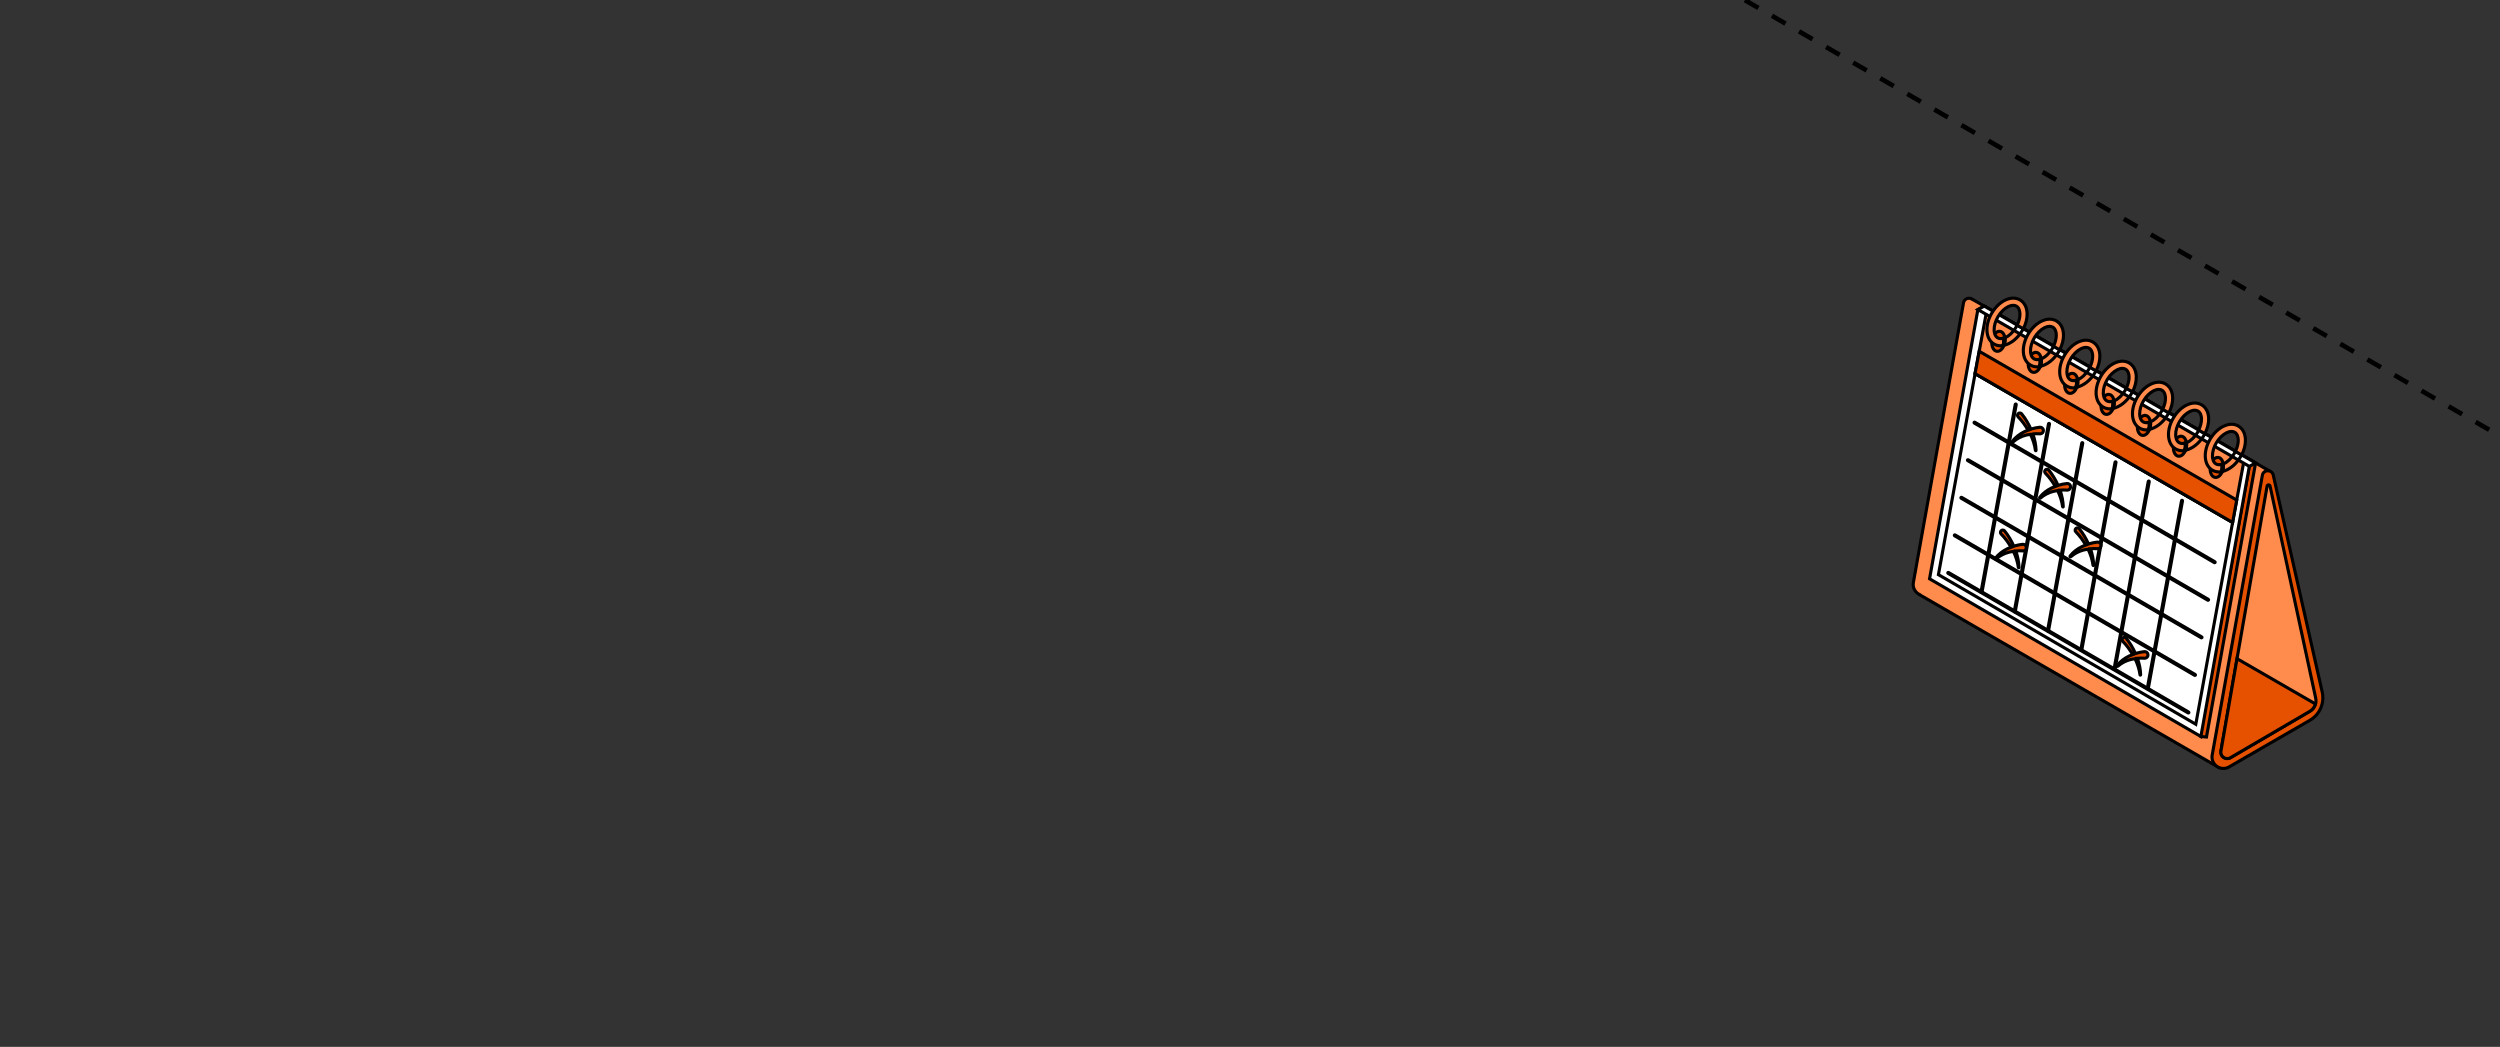 <?xml version="1.0" encoding="UTF-8"?> <svg xmlns="http://www.w3.org/2000/svg" width="320" height="134" viewBox="0 0 320 134" fill="none"><rect x="0" y="0" width="320" height="134" fill="#333333" stroke="none"/><g clip-path="url(#clip0_5148_5210)"><path d="M-227 -259.957L1014.63 456.812" stroke="black" stroke-width="0.6" stroke-linejoin="round" stroke-dasharray="2 2"></path><path d="M1015 -259.957L-226.626 456.812" stroke="black" stroke-width="0.6" stroke-linejoin="round" stroke-dasharray="2 2"></path><path d="M290.487 60.284L252.415 38.279L252.414 38.284C252.029 38.045 251.437 38.203 251.332 38.749L244.914 74.536C244.779 75.236 245.156 75.83 245.699 76.106L245.694 76.119L283.963 98.212L290.955 71.955L290.487 60.284Z" fill="#FF8B4C" stroke="black" stroke-width="0.4" stroke-miterlimit="10" stroke-linecap="round"></path><path d="M281.71 94.277L282.427 94.338L288.714 59.261L288.06 58.883L281.633 94.027L281.71 94.277Z" fill="#E65100" stroke="black" stroke-width="0.4" stroke-miterlimit="10" stroke-linecap="round"></path><path d="M281.711 94.274L288.061 58.88L253.989 39.184L253.17 39.628L246.984 74.087L281.711 94.274Z" fill="white" stroke="black" stroke-width="0.4" stroke-miterlimit="10" stroke-linecap="round"></path><path d="M281.061 92.706L285.774 66.873L252.812 47.824L248.117 73.556L281.061 92.706Z" fill="white" stroke="black" stroke-width="0.4" stroke-miterlimit="10" stroke-linecap="round"></path><path d="M287.326 58.458L285.77 66.871L252.809 47.823L254.213 40.226L255.032 39.781L287.326 58.458Z" fill="#FF8B4C" stroke="black" stroke-width="0.4" stroke-miterlimit="10" stroke-linecap="round"></path><path d="M286.299 64.013L285.77 66.871L252.809 47.823L253.337 44.965L286.299 64.013Z" fill="#E65100" stroke="black" stroke-width="0.4" stroke-miterlimit="10" stroke-linecap="round"></path><path d="M287.909 59.697L253.168 39.628L253.987 39.184L288.713 59.259L287.909 59.697Z" fill="white" stroke="black" stroke-width="0.4" stroke-miterlimit="10" stroke-linecap="round"></path><path d="M289.582 60.835L283.165 96.621C282.928 97.851 284.246 98.789 285.33 98.163L295.661 92.198C296.945 91.457 297.584 89.955 297.228 88.516L290.973 60.799C290.789 60.058 289.726 60.086 289.582 60.835Z" fill="#E65100" stroke="black" stroke-width="0.4" stroke-miterlimit="10" stroke-linecap="round"></path><path d="M290.19 62.221L284.279 96.135C284.159 96.823 284.898 97.337 285.501 96.984L295.683 91.028C296.258 90.692 296.552 90.025 296.412 89.374L290.566 62.214C290.521 62.008 290.226 62.014 290.19 62.221Z" fill="#FF8B4C" stroke="black" stroke-width="0.4" stroke-miterlimit="10" stroke-linecap="round"></path><path d="M296.373 90.105L286.339 84.312L284.279 96.135C284.159 96.823 284.898 97.337 285.501 96.984L295.683 91.028C296.038 90.821 296.268 90.483 296.373 90.105Z" fill="#E65100" stroke="black" stroke-width="0.4" stroke-miterlimit="10" stroke-linecap="round"></path><path d="M284.558 59.97C284.679 59.265 284.412 58.632 283.962 58.555C283.511 58.477 283.048 58.986 282.927 59.691C282.807 60.396 283.074 61.03 283.524 61.107C283.974 61.184 284.438 60.675 284.558 59.97Z" fill="#E65100" stroke="black" stroke-width="0.4" stroke-miterlimit="10" stroke-linecap="round"></path><path d="M286.517 54.54C285.964 54.211 285.269 54.228 284.56 54.585C283.919 54.907 283.33 55.483 282.902 56.204C282.474 56.926 282.251 57.718 282.275 58.435C282.301 59.229 282.62 59.846 283.173 60.175C283.438 60.331 283.734 60.41 284.049 60.41C284.134 60.41 284.222 60.395 284.309 60.384C284.522 59.858 284.421 59.566 284.344 59.448C284.122 59.503 283.865 59.515 283.643 59.383C283.274 59.164 283.203 58.676 283.194 58.405C283.177 57.869 283.358 57.237 283.693 56.674C284.028 56.109 284.495 55.647 284.974 55.406C285.132 55.326 285.382 55.225 285.641 55.225C285.779 55.225 285.918 55.254 286.047 55.33C286.416 55.55 286.487 56.037 286.496 56.309C286.51 56.762 286.376 57.281 286.134 57.772L286.93 58.232C287.258 57.587 287.436 56.906 287.415 56.279C287.39 55.486 287.071 54.868 286.517 54.54Z" fill="#FF8B4C" stroke="black" stroke-width="0.4" stroke-miterlimit="10" stroke-linecap="round"></path><path d="M284.568 59.375C284.501 59.402 284.424 59.428 284.344 59.447C284.42 59.566 284.522 59.858 284.309 60.384C284.354 60.378 284.399 60.379 284.445 60.37C284.445 60.37 284.669 59.928 284.568 59.375Z" fill="#FF8B4C" stroke="black" stroke-width="0.4" stroke-miterlimit="10" stroke-linecap="round"></path><path d="M279.851 57.256C279.972 56.551 279.705 55.917 279.255 55.84C278.804 55.763 278.341 56.271 278.22 56.976C278.1 57.681 278.367 58.315 278.817 58.392C279.267 58.469 279.731 57.96 279.851 57.256Z" fill="#E65100" stroke="black" stroke-width="0.4" stroke-miterlimit="10" stroke-linecap="round"></path><path d="M281.811 51.821C281.258 51.493 280.562 51.509 279.854 51.866C279.212 52.189 278.623 52.764 278.195 53.486C277.767 54.207 277.544 55 277.568 55.717C277.594 56.51 277.913 57.128 278.466 57.456C278.731 57.613 279.027 57.691 279.342 57.691C279.427 57.691 279.515 57.677 279.602 57.666C279.815 57.139 279.714 56.848 279.637 56.729C279.414 56.785 279.158 56.797 278.936 56.665C278.566 56.446 278.496 55.958 278.487 55.687C278.47 55.15 278.651 54.519 278.986 53.955C279.321 53.391 279.788 52.929 280.267 52.687C280.425 52.608 280.675 52.507 280.934 52.507C281.071 52.507 281.211 52.536 281.34 52.612C281.709 52.831 281.78 53.319 281.789 53.59C281.803 54.044 281.669 54.562 281.427 55.053L282.223 55.513C282.551 54.869 282.729 54.187 282.708 53.56C282.683 52.767 282.364 52.149 281.811 51.821Z" fill="#FF8B4C" stroke="black" stroke-width="0.4" stroke-miterlimit="10" stroke-linecap="round"></path><path d="M279.861 56.656C279.794 56.684 279.717 56.709 279.637 56.729C279.713 56.847 279.815 57.139 279.602 57.665C279.647 57.659 279.692 57.66 279.738 57.651C279.738 57.651 279.962 57.209 279.861 56.656Z" fill="#FF8B4C" stroke="black" stroke-width="0.4" stroke-miterlimit="10" stroke-linecap="round"></path><path d="M275.242 54.592C275.363 53.886 275.095 53.253 274.645 53.176C274.195 53.099 273.732 53.607 273.611 54.312C273.49 55.017 273.758 55.651 274.208 55.728C274.658 55.805 275.121 55.297 275.242 54.592Z" fill="#E65100" stroke="black" stroke-width="0.4" stroke-miterlimit="10" stroke-linecap="round"></path><path d="M277.201 49.157C276.648 48.828 275.953 48.845 275.244 49.202C274.603 49.525 274.014 50.1 273.586 50.821C273.158 51.543 272.935 52.335 272.959 53.052C272.985 53.846 273.304 54.463 273.857 54.792C274.121 54.948 274.418 55.027 274.733 55.027C274.818 55.027 274.906 55.012 274.992 55.001C275.206 54.475 275.104 54.183 275.027 54.065C274.805 54.12 274.548 54.132 274.326 54.001C273.957 53.781 273.887 53.294 273.878 53.022C273.86 52.486 274.042 51.855 274.377 51.291C274.711 50.726 275.178 50.264 275.657 50.023C275.815 49.943 276.066 49.842 276.324 49.842C276.462 49.842 276.602 49.871 276.731 49.948C277.1 50.167 277.17 50.655 277.18 50.926C277.194 51.379 277.06 51.898 276.818 52.389L277.614 52.849C277.942 52.205 278.12 51.523 278.099 50.896C278.073 50.103 277.755 49.485 277.201 49.157Z" fill="#FF8B4C" stroke="black" stroke-width="0.4" stroke-miterlimit="10" stroke-linecap="round"></path><path d="M275.252 53.992C275.184 54.02 275.108 54.045 275.027 54.065C275.104 54.183 275.205 54.475 274.992 55.001C275.038 54.995 275.082 54.996 275.129 54.987C275.129 54.987 275.353 54.545 275.252 53.992Z" fill="#FF8B4C" stroke="black" stroke-width="0.4" stroke-miterlimit="10" stroke-linecap="round"></path><path d="M270.586 51.9C270.706 51.195 270.439 50.562 269.989 50.484C269.539 50.407 269.076 50.916 268.955 51.621C268.834 52.326 269.101 52.96 269.552 53.037C270.002 53.114 270.465 52.605 270.586 51.9Z" fill="#E65100" stroke="black" stroke-width="0.4" stroke-miterlimit="10" stroke-linecap="round"></path><path d="M272.545 46.465C271.992 46.137 271.296 46.154 270.588 46.51C269.946 46.833 269.357 47.408 268.93 48.13C268.502 48.852 268.279 49.644 268.302 50.361C268.329 51.155 268.648 51.772 269.201 52.101C269.465 52.257 269.762 52.336 270.077 52.336C270.161 52.336 270.249 52.322 270.336 52.31C270.549 51.784 270.448 51.492 270.371 51.374C270.149 51.429 269.892 51.441 269.67 51.309C269.301 51.09 269.231 50.603 269.221 50.331C269.204 49.795 269.386 49.164 269.72 48.6C270.055 48.035 270.522 47.573 271.001 47.332C271.159 47.252 271.41 47.151 271.668 47.151C271.806 47.151 271.946 47.18 272.075 47.257C272.444 47.476 272.514 47.964 272.523 48.235C272.538 48.688 272.404 49.207 272.162 49.698L272.958 50.158C273.286 49.513 273.464 48.831 273.443 48.205C273.417 47.411 273.098 46.794 272.545 46.465Z" fill="#FF8B4C" stroke="black" stroke-width="0.4" stroke-miterlimit="10" stroke-linecap="round"></path><path d="M270.596 51.305C270.528 51.332 270.452 51.357 270.371 51.377C270.448 51.495 270.549 51.787 270.336 52.313C270.382 52.308 270.426 52.309 270.472 52.3C270.472 52.3 270.696 51.857 270.596 51.305Z" fill="#FF8B4C" stroke="black" stroke-width="0.4" stroke-miterlimit="10" stroke-linecap="round"></path><path d="M265.929 49.209C266.05 48.504 265.783 47.87 265.333 47.793C264.882 47.716 264.419 48.224 264.299 48.929C264.178 49.634 264.445 50.268 264.895 50.345C265.345 50.423 265.809 49.914 265.929 49.209Z" fill="#E65100" stroke="black" stroke-width="0.4" stroke-miterlimit="10" stroke-linecap="round"></path><path d="M267.885 43.778C267.332 43.45 266.637 43.466 265.928 43.823C265.286 44.146 264.698 44.721 264.27 45.443C263.841 46.164 263.619 46.957 263.642 47.674C263.668 48.467 263.987 49.085 264.541 49.413C264.805 49.57 265.102 49.648 265.417 49.648C265.501 49.648 265.589 49.634 265.676 49.623C265.889 49.096 265.788 48.805 265.711 48.686C265.489 48.742 265.232 48.754 265.01 48.622C264.641 48.403 264.571 47.915 264.561 47.644C264.544 47.107 264.725 46.476 265.06 45.912C265.395 45.348 265.862 44.886 266.341 44.644C266.499 44.565 266.75 44.464 267.008 44.464C267.146 44.464 267.285 44.493 267.414 44.569C267.784 44.788 267.854 45.276 267.863 45.548C267.878 46.001 267.744 46.519 267.502 47.01L268.297 47.47C268.626 46.826 268.803 46.144 268.782 45.517C268.757 44.724 268.438 44.106 267.885 43.778Z" fill="#FF8B4C" stroke="black" stroke-width="0.4" stroke-miterlimit="10" stroke-linecap="round"></path><path d="M265.94 48.613C265.872 48.641 265.795 48.666 265.715 48.686C265.792 48.804 265.893 49.096 265.68 49.623C265.725 49.617 265.77 49.618 265.816 49.609C265.816 49.608 266.04 49.166 265.94 48.613Z" fill="#FF8B4C" stroke="black" stroke-width="0.4" stroke-miterlimit="10" stroke-linecap="round"></path><path d="M261.269 46.521C261.39 45.816 261.123 45.182 260.673 45.105C260.222 45.028 259.759 45.537 259.638 46.242C259.518 46.947 259.785 47.581 260.235 47.658C260.685 47.735 261.149 47.226 261.269 46.521Z" fill="#E65100" stroke="black" stroke-width="0.4" stroke-miterlimit="10" stroke-linecap="round"></path><path d="M263.228 41.087C262.675 40.758 261.98 40.775 261.272 41.131C260.63 41.454 260.041 42.03 259.613 42.751C259.185 43.472 258.962 44.265 258.986 44.982C259.012 45.776 259.331 46.393 259.884 46.721C260.149 46.878 260.445 46.957 260.76 46.957C260.845 46.957 260.933 46.942 261.02 46.931C261.233 46.405 261.132 46.113 261.055 45.995C260.832 46.05 260.576 46.062 260.354 45.93C259.984 45.711 259.914 45.223 259.905 44.952C259.887 44.415 260.069 43.784 260.404 43.22C260.739 42.656 261.206 42.194 261.685 41.953C261.843 41.873 262.093 41.772 262.351 41.772C262.489 41.772 262.629 41.801 262.758 41.878C263.127 42.097 263.198 42.585 263.207 42.856C263.222 43.309 263.087 43.828 262.845 44.319L263.641 44.779C263.97 44.135 264.147 43.453 264.126 42.826C264.1 42.032 263.781 41.415 263.228 41.087Z" fill="#FF8B4C" stroke="black" stroke-width="0.4" stroke-miterlimit="10" stroke-linecap="round"></path><path d="M261.279 45.922C261.212 45.949 261.135 45.974 261.055 45.994C261.131 46.112 261.233 46.404 261.02 46.931C261.065 46.925 261.11 46.926 261.156 46.917C261.156 46.917 261.38 46.475 261.279 45.922Z" fill="#FF8B4C" stroke="black" stroke-width="0.4" stroke-miterlimit="10" stroke-linecap="round"></path><path d="M256.613 43.826C256.734 43.121 256.467 42.487 256.016 42.41C255.566 42.333 255.103 42.842 254.982 43.547C254.861 44.252 255.129 44.885 255.579 44.962C256.029 45.04 256.492 44.531 256.613 43.826Z" fill="#E65100" stroke="black" stroke-width="0.4" stroke-miterlimit="10" stroke-linecap="round"></path><path d="M258.572 38.395C258.019 38.067 257.324 38.083 256.616 38.44C255.974 38.763 255.385 39.338 254.957 40.06C254.529 40.781 254.306 41.574 254.33 42.291C254.356 43.085 254.675 43.702 255.228 44.03C255.492 44.187 255.789 44.266 256.104 44.266C256.189 44.266 256.277 44.251 256.364 44.24C256.577 43.714 256.475 43.422 256.399 43.303C256.176 43.359 255.919 43.371 255.698 43.239C255.328 43.02 255.258 42.532 255.249 42.261C255.231 41.724 255.413 41.093 255.748 40.529C256.082 39.965 256.549 39.503 257.028 39.261C257.187 39.182 257.437 39.081 257.695 39.081C257.833 39.081 257.973 39.11 258.102 39.186C258.471 39.406 258.541 39.893 258.551 40.165C258.565 40.618 258.431 41.137 258.189 41.627L258.985 42.087C259.313 41.443 259.491 40.761 259.47 40.134C259.444 39.341 259.125 38.724 258.572 38.395Z" fill="#FF8B4C" stroke="black" stroke-width="0.4" stroke-miterlimit="10" stroke-linecap="round"></path><path d="M256.623 43.23C256.555 43.258 256.479 43.283 256.398 43.303C256.475 43.421 256.576 43.713 256.363 44.239C256.409 44.233 256.453 44.235 256.5 44.226C256.499 44.226 256.723 43.783 256.623 43.23Z" fill="#FF8B4C" stroke="black" stroke-width="0.4" stroke-miterlimit="10" stroke-linecap="round"></path><path d="M253.634 75.85C253.63 75.85 253.626 75.849 253.622 75.849C253.588 75.842 253.565 75.81 253.571 75.775L257.953 51.763C257.958 51.729 257.991 51.705 258.026 51.712C258.06 51.719 258.083 51.751 258.077 51.786L253.695 75.798C253.69 75.828 253.663 75.85 253.634 75.85Z" fill="black" stroke="black" stroke-width="0.4" stroke-miterlimit="10" stroke-linecap="round"></path><path d="M257.891 78.33C257.888 78.33 257.884 78.329 257.88 78.329C257.846 78.322 257.823 78.29 257.829 78.255L262.21 54.243C262.217 54.209 262.252 54.186 262.284 54.192C262.318 54.199 262.34 54.231 262.335 54.266L257.953 78.278C257.948 78.308 257.921 78.33 257.891 78.33Z" fill="black" stroke="black" stroke-width="0.4" stroke-miterlimit="10" stroke-linecap="round"></path><path d="M262.149 80.795C262.146 80.795 262.142 80.794 262.138 80.793C262.104 80.787 262.081 80.754 262.087 80.72L266.468 56.708C266.474 56.674 266.509 56.651 266.541 56.657C266.576 56.663 266.598 56.696 266.592 56.73L262.211 80.743C262.206 80.773 262.179 80.795 262.149 80.795Z" fill="black" stroke="black" stroke-width="0.4" stroke-miterlimit="10" stroke-linecap="round"></path><path d="M266.407 83.248C266.403 83.248 266.4 83.248 266.396 83.247C266.361 83.24 266.339 83.208 266.345 83.174L270.726 59.161C270.732 59.127 270.766 59.104 270.799 59.111C270.833 59.117 270.856 59.15 270.85 59.184L266.469 83.196C266.464 83.227 266.437 83.248 266.407 83.248Z" fill="black" stroke="black" stroke-width="0.4" stroke-miterlimit="10" stroke-linecap="round"></path><path d="M270.661 85.705C270.657 85.705 270.653 85.705 270.65 85.704C270.615 85.698 270.593 85.665 270.599 85.631L274.98 61.618C274.986 61.584 275.019 61.561 275.053 61.568C275.087 61.574 275.11 61.607 275.104 61.641L270.723 85.653C270.718 85.684 270.691 85.705 270.661 85.705Z" fill="black" stroke="black" stroke-width="0.4" stroke-miterlimit="10" stroke-linecap="round"></path><path d="M274.919 88.174C274.915 88.174 274.911 88.173 274.907 88.172C274.873 88.166 274.851 88.133 274.856 88.099L279.238 64.087C279.243 64.053 279.28 64.029 279.311 64.036C279.345 64.043 279.368 64.075 279.362 64.11L274.981 88.122C274.975 88.152 274.949 88.174 274.919 88.174Z" fill="black" stroke="black" stroke-width="0.4" stroke-miterlimit="10" stroke-linecap="round"></path><path d="M280.117 91.266C280.106 91.266 280.095 91.263 280.085 91.257L249.344 73.387C249.314 73.37 249.304 73.331 249.321 73.301C249.339 73.271 249.377 73.261 249.408 73.278L280.149 91.148C280.179 91.166 280.189 91.204 280.172 91.235C280.16 91.255 280.139 91.266 280.117 91.266Z" fill="black" stroke="black" stroke-width="0.4" stroke-miterlimit="10" stroke-linecap="round"></path><path d="M280.957 86.457C280.946 86.457 280.935 86.454 280.925 86.448L250.184 68.579C250.154 68.561 250.143 68.522 250.161 68.493C250.179 68.462 250.217 68.452 250.247 68.469L280.989 86.34C281.018 86.357 281.029 86.396 281.011 86.426C280.999 86.446 280.978 86.457 280.957 86.457Z" fill="black" stroke="black" stroke-width="0.4" stroke-miterlimit="10" stroke-linecap="round"></path><path d="M281.797 81.648C281.786 81.648 281.775 81.645 281.765 81.64L251.023 63.77C250.993 63.752 250.983 63.714 251.001 63.684C251.018 63.654 251.057 63.643 251.087 63.661L281.828 81.531C281.858 81.548 281.869 81.587 281.851 81.617C281.839 81.637 281.818 81.648 281.797 81.648Z" fill="black" stroke="black" stroke-width="0.4" stroke-miterlimit="10" stroke-linecap="round"></path><path d="M282.636 76.84C282.625 76.84 282.615 76.837 282.604 76.832L251.863 58.961C251.833 58.944 251.823 58.905 251.841 58.875C251.858 58.845 251.897 58.835 251.927 58.852L282.668 76.722C282.698 76.74 282.708 76.778 282.691 76.808C282.679 76.828 282.658 76.84 282.636 76.84Z" fill="black" stroke="black" stroke-width="0.4" stroke-miterlimit="10" stroke-linecap="round"></path><path d="M283.48 72.031C283.469 72.031 283.458 72.029 283.448 72.023L252.707 54.153C252.677 54.135 252.667 54.097 252.684 54.067C252.702 54.036 252.74 54.026 252.771 54.044L283.512 71.913C283.542 71.931 283.552 71.969 283.535 71.999C283.523 72.02 283.502 72.031 283.48 72.031Z" fill="black" stroke="black" stroke-width="0.4" stroke-miterlimit="10" stroke-linecap="round"></path><path d="M264.573 61.891C264.202 61.928 263.888 62 263.559 62.093C263.517 62.105 263.479 62.127 263.438 62.139C263.128 61.446 262.745 60.792 262.251 60.177C262.245 60.17 262.238 60.162 262.231 60.154C262.115 60.038 261.927 60.037 261.81 60.152C261.694 60.268 261.693 60.456 261.808 60.573L261.82 60.584C262.302 61.071 262.726 61.658 263.084 62.275C262.929 62.334 262.769 62.38 262.62 62.453C262.017 62.741 261.475 63.158 261.076 63.673C261.057 63.697 261.058 63.734 261.08 63.757C261.104 63.783 261.145 63.785 261.172 63.76C261.643 63.343 262.203 63.063 262.792 62.906C262.984 62.854 263.181 62.83 263.377 62.8C263.694 63.446 263.92 64.139 264.016 64.862C264.019 64.882 264.036 64.897 264.057 64.897C264.078 64.896 264.096 64.878 264.095 64.856C264.075 64.141 263.925 63.426 263.681 62.744C263.683 62.744 263.684 62.743 263.686 62.743C263.981 62.715 264.302 62.707 264.567 62.731L264.577 62.733C264.603 62.735 264.629 62.735 264.656 62.732C264.888 62.709 265.057 62.502 265.034 62.27C265.012 62.038 264.805 61.868 264.573 61.891Z" fill="#E65100" stroke="black" stroke-width="0.4" stroke-miterlimit="10" stroke-linecap="round"></path><path d="M268.467 69.391C268.096 69.428 267.782 69.5 267.453 69.593C267.412 69.605 267.374 69.626 267.332 69.639C267.022 68.946 266.64 68.292 266.146 67.677C266.139 67.67 266.132 67.662 266.125 67.654C266.01 67.538 265.822 67.537 265.705 67.653C265.588 67.768 265.587 67.956 265.703 68.073L265.714 68.084C266.196 68.571 266.62 69.159 266.979 69.775C266.824 69.834 266.663 69.88 266.514 69.953C265.911 70.241 265.369 70.658 264.97 71.173C264.952 71.198 264.952 71.234 264.974 71.257C264.999 71.284 265.04 71.285 265.066 71.26C265.538 70.843 266.098 70.563 266.687 70.406C266.879 70.354 267.076 70.33 267.272 70.3C267.588 70.945 267.815 71.639 267.911 72.362C267.914 72.382 267.931 72.397 267.952 72.397C267.973 72.396 267.99 72.378 267.99 72.356C267.969 71.641 267.82 70.926 267.576 70.244C267.578 70.244 267.579 70.243 267.581 70.243C267.876 70.215 268.197 70.207 268.462 70.231L268.472 70.233C268.498 70.235 268.524 70.234 268.551 70.232C268.783 70.209 268.952 70.002 268.929 69.77C268.906 69.538 268.699 69.368 268.467 69.391Z" fill="#E65100" stroke="black" stroke-width="0.4" stroke-miterlimit="10" stroke-linecap="round"></path><path d="M274.479 83.411C274.108 83.447 273.794 83.52 273.465 83.613C273.423 83.625 273.385 83.646 273.344 83.659C273.034 82.965 272.651 82.312 272.157 81.697C272.151 81.689 272.144 81.681 272.137 81.674C272.022 81.558 271.833 81.556 271.716 81.672C271.6 81.787 271.599 81.976 271.715 82.092L271.726 82.104C272.208 82.591 272.632 83.178 272.991 83.794C272.836 83.854 272.675 83.9 272.526 83.972C271.923 84.26 271.381 84.677 270.982 85.192C270.964 85.217 270.964 85.253 270.986 85.276C271.01 85.303 271.052 85.304 271.078 85.279C271.549 84.863 272.11 84.582 272.699 84.425C272.891 84.373 273.088 84.349 273.283 84.319C273.6 84.965 273.827 85.658 273.923 86.381C273.925 86.401 273.943 86.417 273.963 86.416C273.985 86.415 274.002 86.397 274.001 86.375C273.981 85.66 273.832 84.945 273.587 84.263C273.589 84.263 273.591 84.263 273.593 84.262C273.888 84.234 274.208 84.226 274.474 84.251L274.484 84.252C274.51 84.254 274.536 84.254 274.563 84.251C274.795 84.228 274.964 84.022 274.941 83.789C274.918 83.557 274.711 83.388 274.479 83.411Z" fill="#E65100" stroke="black" stroke-width="0.4" stroke-miterlimit="10" stroke-linecap="round"></path><path d="M258.909 69.672C258.538 69.709 258.224 69.782 257.895 69.874C257.853 69.886 257.815 69.908 257.774 69.921C257.464 69.227 257.081 68.574 256.587 67.959C256.581 67.951 256.574 67.943 256.567 67.936C256.451 67.819 256.263 67.818 256.146 67.934C256.03 68.049 256.029 68.237 256.144 68.354L256.156 68.366C256.638 68.852 257.062 69.44 257.42 70.056C257.265 70.115 257.105 70.162 256.956 70.234C256.353 70.522 255.811 70.939 255.412 71.454C255.393 71.478 255.394 71.515 255.416 71.538C255.44 71.564 255.481 71.566 255.507 71.541C255.979 71.124 256.54 70.844 257.128 70.687C257.32 70.635 257.517 70.611 257.713 70.581C258.03 71.227 258.256 71.92 258.352 72.643C258.355 72.662 258.372 72.678 258.393 72.678C258.414 72.677 258.431 72.659 258.431 72.637C258.41 71.922 258.261 71.207 258.017 70.525C258.019 70.525 258.02 70.524 258.022 70.524C258.317 70.496 258.638 70.488 258.903 70.512L258.913 70.513C258.939 70.516 258.965 70.515 258.992 70.513C259.224 70.49 259.393 70.283 259.37 70.051C259.348 69.819 259.141 69.65 258.909 69.672Z" fill="#E65100" stroke="black" stroke-width="0.4" stroke-miterlimit="10" stroke-linecap="round"></path><path d="M261.092 54.688C260.721 54.725 260.407 54.797 260.078 54.89C260.037 54.902 259.998 54.923 259.957 54.936C259.647 54.243 259.265 53.589 258.771 52.974C258.765 52.967 258.757 52.959 258.75 52.951C258.635 52.835 258.446 52.834 258.33 52.949C258.213 53.065 258.212 53.253 258.328 53.37L258.34 53.381C258.821 53.868 259.245 54.455 259.604 55.071C259.449 55.131 259.288 55.177 259.139 55.249C258.536 55.538 257.994 55.955 257.595 56.469C257.577 56.494 257.577 56.531 257.599 56.553C257.624 56.58 257.665 56.581 257.691 56.557C258.162 56.14 258.723 55.859 259.312 55.702C259.504 55.651 259.701 55.627 259.897 55.596C260.213 56.242 260.44 56.935 260.536 57.658C260.539 57.678 260.556 57.694 260.576 57.693C260.598 57.693 260.615 57.675 260.615 57.653C260.594 56.937 260.445 56.223 260.201 55.541C260.203 55.54 260.204 55.54 260.206 55.54C260.501 55.512 260.821 55.503 261.087 55.528L261.097 55.529C261.123 55.531 261.149 55.531 261.176 55.528C261.408 55.505 261.577 55.298 261.554 55.066C261.532 54.835 261.324 54.665 261.092 54.688Z" fill="#E65100" stroke="black" stroke-width="0.4" stroke-miterlimit="10" stroke-linecap="round"></path><path d="M258.978 42.074C258.926 42.176 258.869 42.278 258.808 42.379C258.206 43.37 257.326 44.027 256.492 44.204" stroke="black" stroke-width="0.4" stroke-miterlimit="10" stroke-linecap="round"></path><path d="M263.654 44.754C263.602 44.856 263.545 44.958 263.484 45.059C262.882 46.05 262.002 46.707 261.168 46.883" stroke="black" stroke-width="0.4" stroke-miterlimit="10" stroke-linecap="round"></path><path d="M268.314 47.426C268.262 47.528 268.205 47.63 268.144 47.73C267.543 48.721 266.662 49.379 265.828 49.555" stroke="black" stroke-width="0.4" stroke-miterlimit="10" stroke-linecap="round"></path><path d="M272.955 50.148C272.903 50.251 272.846 50.352 272.785 50.453C272.183 51.444 271.303 52.102 270.469 52.278" stroke="black" stroke-width="0.4" stroke-miterlimit="10" stroke-linecap="round"></path><path d="M277.607 52.828C277.555 52.93 277.498 53.032 277.437 53.133C276.835 54.124 275.955 54.781 275.121 54.958" stroke="black" stroke-width="0.4" stroke-miterlimit="10" stroke-linecap="round"></path><path d="M282.232 55.5C282.18 55.602 282.123 55.704 282.062 55.804C281.46 56.796 280.58 57.453 279.746 57.629" stroke="black" stroke-width="0.4" stroke-miterlimit="10" stroke-linecap="round"></path><path d="M286.92 58.227C286.868 58.329 286.811 58.431 286.75 58.531C286.148 59.522 285.268 60.18 284.434 60.356" stroke="black" stroke-width="0.4" stroke-miterlimit="10" stroke-linecap="round"></path><path d="M258.178 41.652C258.136 41.734 258.092 41.816 258.043 41.897C257.651 42.556 257.125 43.035 256.629 43.239" stroke="black" stroke-width="0.4" stroke-miterlimit="10" stroke-linecap="round"></path><path d="M262.85 44.336C262.808 44.418 262.763 44.499 262.715 44.58C262.323 45.239 261.797 45.718 261.301 45.923" stroke="black" stroke-width="0.4" stroke-miterlimit="10" stroke-linecap="round"></path><path d="M267.514 47.004C267.472 47.086 267.427 47.167 267.379 47.248C266.987 47.907 266.461 48.386 265.965 48.591" stroke="black" stroke-width="0.4" stroke-miterlimit="10" stroke-linecap="round"></path><path d="M272.155 49.727C272.113 49.808 272.068 49.89 272.02 49.971C271.628 50.63 271.101 51.109 270.605 51.313" stroke="black" stroke-width="0.4" stroke-miterlimit="10" stroke-linecap="round"></path><path d="M276.807 52.406C276.765 52.488 276.72 52.57 276.672 52.651C276.28 53.31 275.754 53.789 275.258 53.993" stroke="black" stroke-width="0.4" stroke-miterlimit="10" stroke-linecap="round"></path><path d="M281.432 55.082C281.39 55.164 281.345 55.245 281.297 55.327C280.905 55.986 280.379 56.464 279.883 56.669" stroke="black" stroke-width="0.4" stroke-miterlimit="10" stroke-linecap="round"></path><path d="M286.119 57.805C286.078 57.886 286.033 57.968 285.985 58.049C285.593 58.708 285.066 59.187 284.57 59.391" stroke="black" stroke-width="0.4" stroke-miterlimit="10" stroke-linecap="round"></path></g><defs><clipPath id="clip0_5148_5210"><rect width="320" height="134" rx="16" fill="white"></rect></clipPath></defs></svg> 